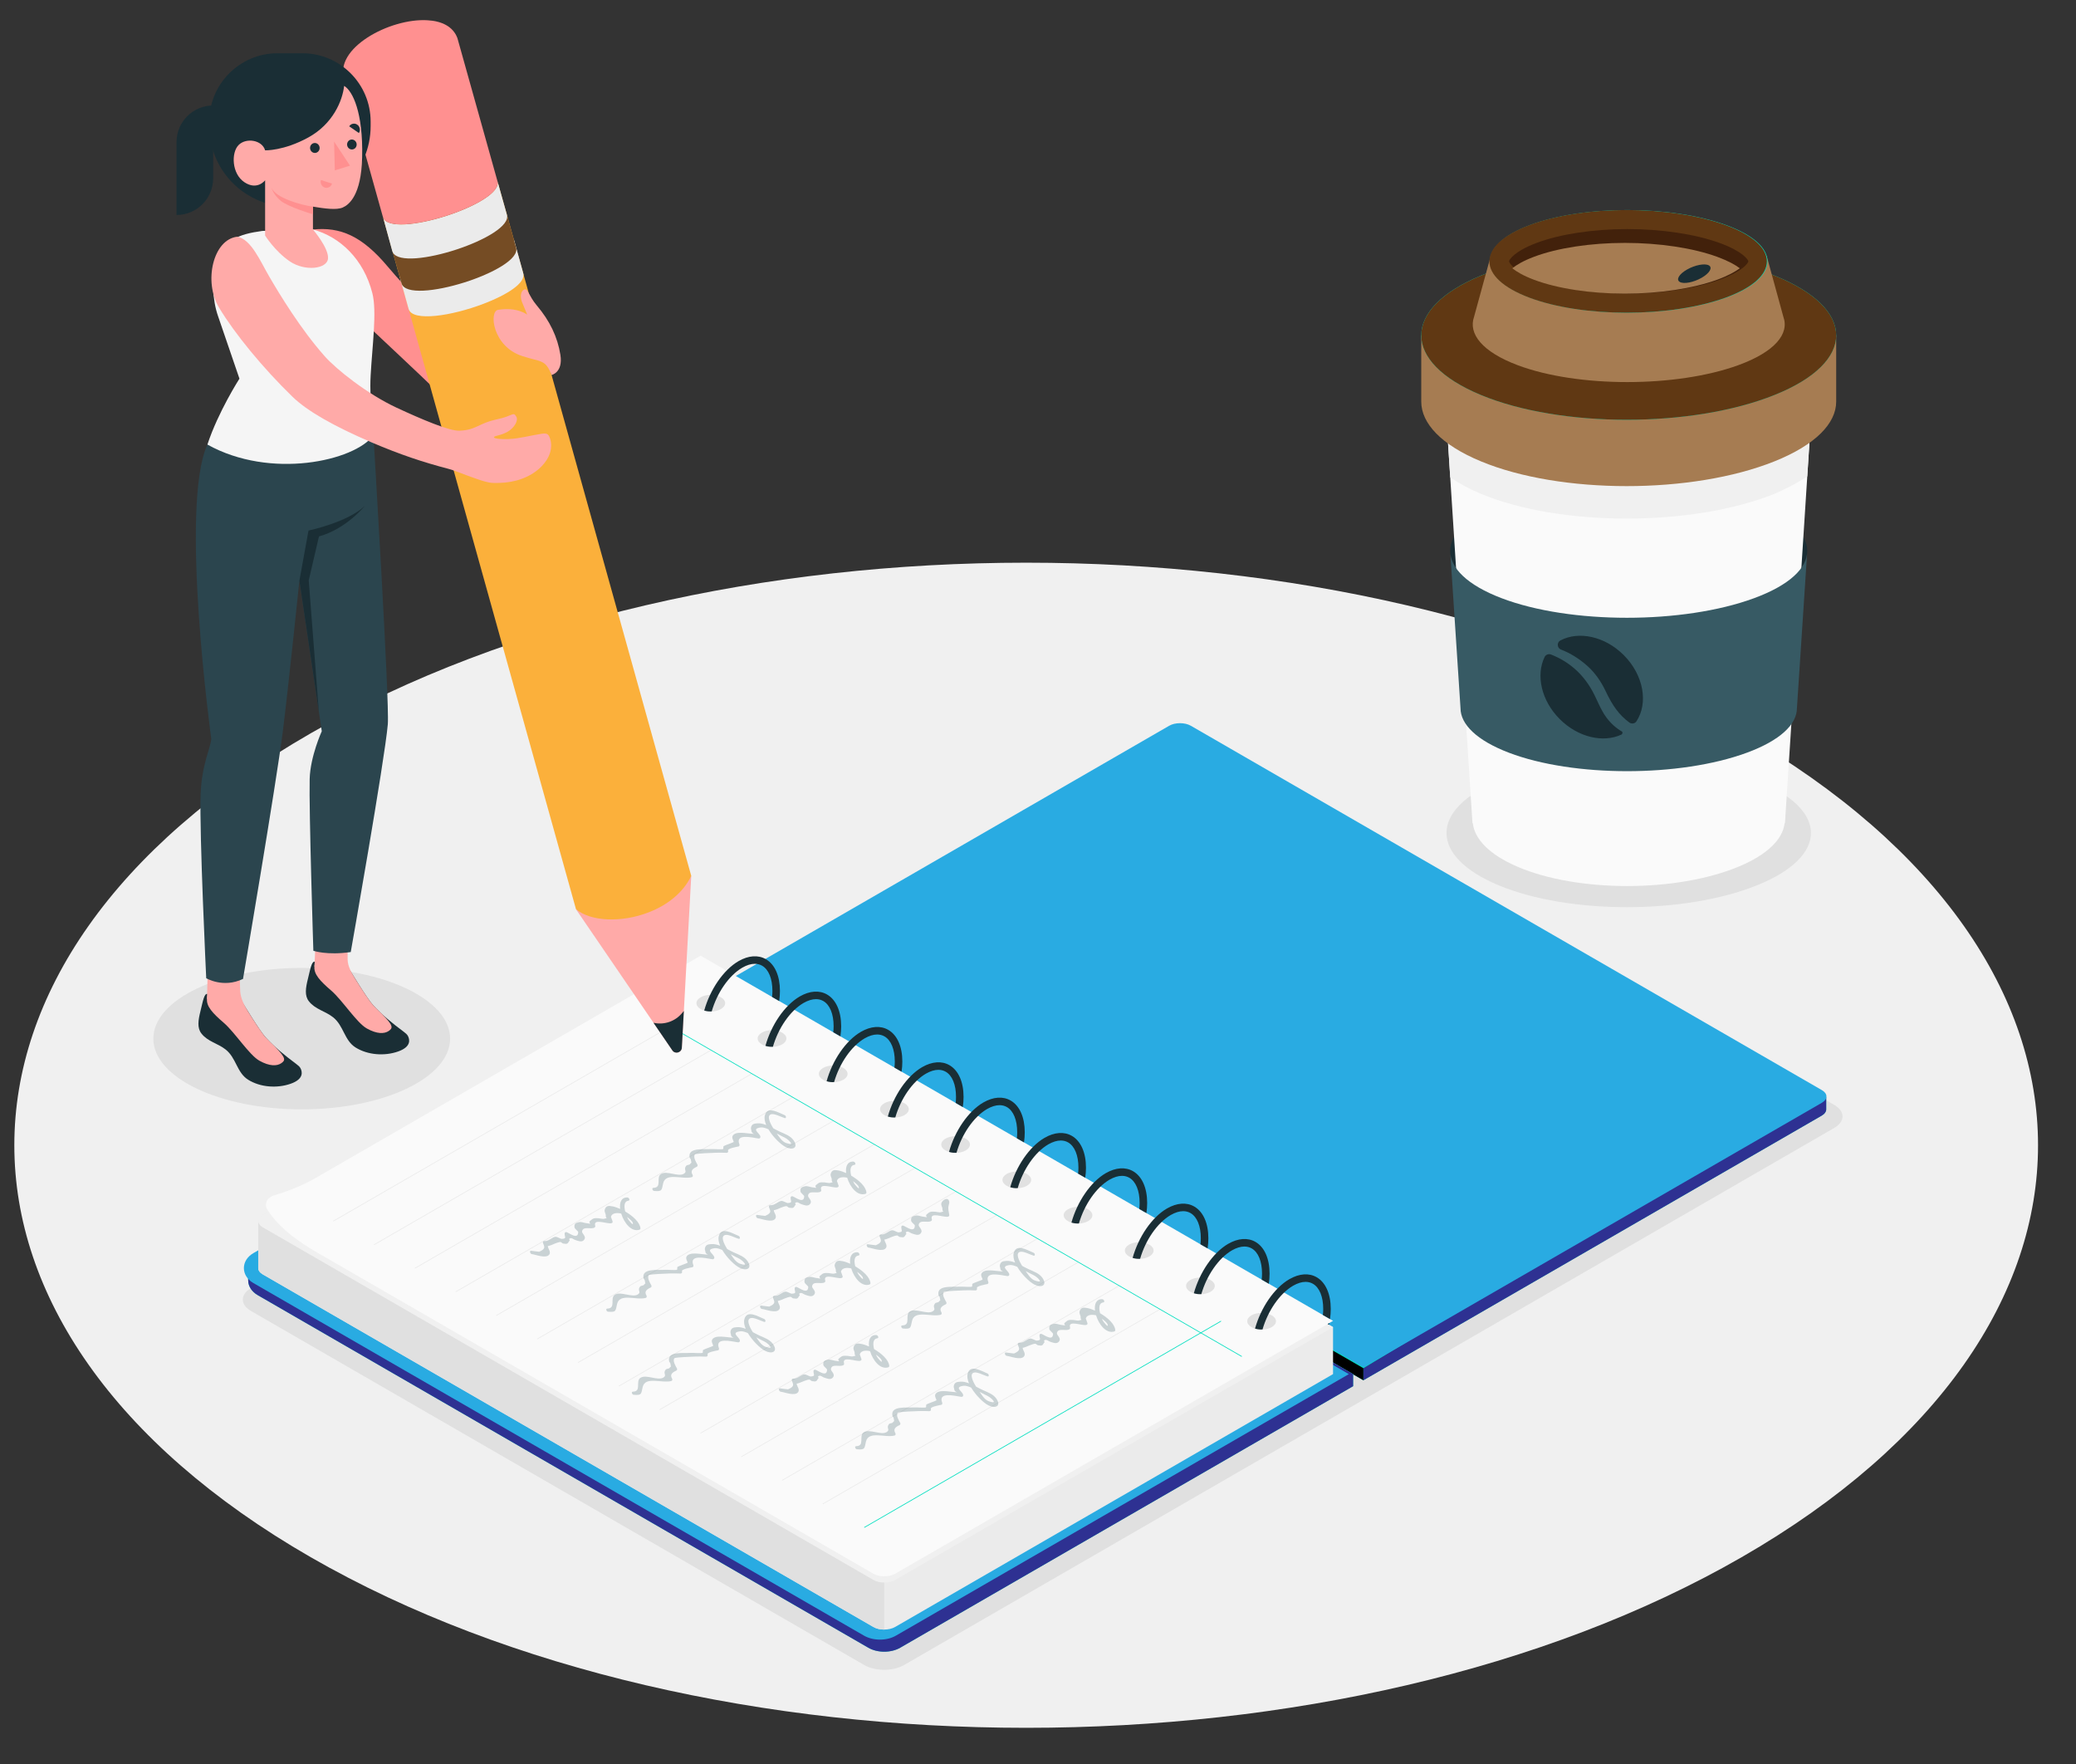 <?xml version="1.0" encoding="utf-8"?>
<!-- Generator: Adobe Illustrator 23.0.6, SVG Export Plug-In . SVG Version: 6.00 Build 0)  -->
<svg version="1.1" xmlns="http://www.w3.org/2000/svg" xmlns:xlink="http://www.w3.org/1999/xlink" x="0px" y="0px"
	 viewBox="0 0 1684.27 1431.28" style="enable-background:new 0 0 1684.27 1431.28;" xml:space="preserve">
<rect x="0" y="0" width="1684.27" height="1431.28" fill="#333333" stroke="none"/>
<style type="text/css">
	.st0{fill:#F0F0F0;}
	.st1{fill:#E0E0E0;}
	.st2{fill:#00DFBF;}
	.st3{fill:#2E3192;}
	.st4{fill:#29ABE2;}
	.st5{fill:#EBEBEB;}
	.st6{fill:#FAFAFA;}
	.st7{opacity:0.1;}
	.st8{fill:#1A2E35;}
	.st9{fill:none;stroke:#EBEBEB;stroke-width:0.569;stroke-linecap:round;stroke-miterlimit:10;}
	.st10{fill:none;stroke:#00DFBF;stroke-width:0.569;stroke-linecap:round;stroke-miterlimit:10;}
	.st11{opacity:0.25;}
	.st12{fill:#375A64;}
	.st13{fill:#FF9090;}
	.st14{fill:#FFAAA8;}
	.st15{fill:#FBB03B;}
	.st16{fill:#754C24;}
	.st17{fill:#2B454E;}
	.st18{fill:#F5F5F5;}
	.st19{fill:#A67C52;}
	.st20{fill:#603813;}
	.st21{fill:#42210B;}
</style>
<g id="Layer_3">
	<path id="Floor_4_" class="st0" d="M252.07,1263.19c320.59,184.55,840.38,184.55,1160.96,0c320.59-184.55,320.59-483.77,0-668.32
		c-320.59-184.55-840.38-184.55-1160.97-0.01C-68.52,779.42-68.52,1078.64,252.07,1263.19z"/>
	<path id="Shadows_1_" class="st1" d="M203.68,1063.49l497.49,287.2c8.91,5.14,23.36,5.14,32.27,0l754.73-435.74
		c8.91-5.14,8.91-13.49,0-18.63l-497.45-287.2c-8.91-5.14-23.36-5.14-32.27,0l-754.77,435.74
		C194.76,1050.01,194.76,1058.35,203.68,1063.49z"/>
	<path id="Shadow_3_" class="st1" d="M1425.2,633.15c-58.71-23.5-152.32-23.51-209.08,0c-56.76,23.5-56.76,61.62,0,85.12
		c56.76,23.51,150.37,23.5,209.08,0C1483.92,694.77,1483.92,656.66,1425.2,633.15z"/>
	<ellipse id="Shadow_2_" class="st1" cx="244.79" cy="842.54" rx="120.38" ry="57.37"/>
	<g id="Notebook_2_">
		<g id="XMLID_220_">
			<path id="XMLID_224_" class="st2" d="M576.5,813.9v-9.81l371.84-204.87c4.87-2.81,12.77-2.81,17.64,0l515.63,290.93
				c0,0,0,7.91,0,9.75c0,1.85-1.22,3.69-3.65,5.1l-371.84,214.68L576.5,813.9z"/>
			<path id="XMLID_223_" class="st3" d="M1481.62,899.9c0-1.84,0-9.75,0-9.75l-6.29-3.55l-369.2,223.27v9.81L1477.96,905
				C1480.4,903.59,1481.62,901.74,1481.62,899.9z"/>
			<path id="XMLID_222_" class="st4" d="M576.69,803.43l371.84-214.68c4.87-2.81,12.77-2.81,17.64,0l511.98,295.59
				c4.87,2.81,4.87,7.37,0,10.19l-371.84,214.68L576.69,803.43z"/>
			<polygon id="XMLID_221_" points="1106.12,1119.68 1106.12,1109.87 576.5,804.09 576.5,813.9 			"/>
		</g>
		<g id="XMLID_216_">
			<path id="XMLID_219_" class="st2" d="M584.99,818.6l-375.91,197.92l-7.73,12.15v9.79c0,4.89,2.82,9.31,7.73,12.15l495.42,286.04
				c3.58,2.06,8.16,3.2,12.9,3.2c4.74,0,9.32-1.14,12.9-3.2l367.51-212.18v-9.79L584.99,818.6z"/>
			<path id="XMLID_218_" class="st3" d="M584.99,818.6l-375.91,197.92l-7.73,12.15v9.79c0,4.89,2.82,9.31,7.73,12.15l495.42,286.04
				c3.58,2.06,8.16,3.2,12.9,3.2c4.74,0,9.32-1.14,12.9-3.2l367.51-212.18v-9.79L584.99,818.6z"/>
			<path id="XMLID_217_" class="st4" d="M713.92,1330.06c-4.74,0-9.32-1.14-12.9-3.2l-495.42-286.04
				c-4.91-2.84-7.73-7.27-7.73-12.15c0-4.89,2.82-9.31,7.73-12.15l359.37-207.48l529.36,305.64l-367.51,212.18
				C723.24,1328.93,718.66,1330.06,713.92,1330.06z"/>
		</g>
		<g id="XMLID_212_">
			<path id="XMLID_215_" class="st5" d="M568.44,780.33L213.16,985.45l-3.65,5.09v38.13v0c0,1.84,1.22,3.69,3.65,5.09l495.42,286.04
				c4.87,2.81,12.77,2.81,17.64,0l355.29-205.13v-38.13L568.44,780.33z"/>
			<path id="XMLID_214_" class="st0" d="M1081.53,1076.57l-4.44,2.57l-57.82,33.37l-10.76,6.23l-282.28,162.94
				c-4.89,2.81-12.79,2.81-17.64,0L213.14,995.62c-4.85-2.81-4.85-7.37,0-10.19l4.73-2.73l350.57-202.38L1077.13,1074l1.06,0.65
				L1081.53,1076.57z"/>
			<path id="XMLID_213_" class="st1" d="M717.4,1283.8v38.13c-3.18,0-6.4-0.69-8.8-2.12l-495.45-286.05
				c-2.4-1.39-3.63-3.22-3.63-5.09v-38.13c0,1.83,1.22,3.67,3.63,5.09l495.45,286.05C711,1283.1,714.22,1283.8,717.4,1283.8z"/>
		</g>
		<path id="XMLID_211_" class="st6" d="M1081.53,1071.48l-63.97,36.91l-10.02,5.79l-281.3,162.41c-4.89,2.81-12.79,2.81-17.64,0
			l-443.67-256.15c-3.99-2.2-7.7-4.36-11.16-6.44c-18.05-11-28.93-20.82-35.9-31.29c-0.28-0.45-0.57-0.86-0.86-1.3
			c-0.57-0.86-0.94-1.75-1.1-2.65c-0.81-3.91,1.79-7.66,6.19-8.96c8.6-2.57,21.59-7.13,33.45-13.93c0.16-0.08,0.28-0.16,0.45-0.24
			l312.43-180.38L1081.53,1071.48z"/>
		<g id="XMLID_169_">
			<g id="XMLID_206_">
				<path id="XMLID_210_" class="st7" d="M1015.31,1067c-4.53,2.64-4.53,6.92,0,9.56c4.53,2.64,11.9,2.64,16.47,0
					c4.57-2.64,4.57-6.92,0-9.56C1027.21,1064.36,1019.84,1064.36,1015.31,1067z"/>
				<path id="XMLID_208_" class="st8" d="M1068.25,1036.11c-6.27-3.63-14.14-3.06-22.17,1.55c-12.43,7.21-23.18,23.27-27.87,40.09
					c1.87,0.61,3.99,0.86,6.07,0.73c4.32-14.99,13.85-29.13,24.85-35.53c3.59-2.04,7.01-3.1,10.1-3.1c2.16,0,4.16,0.53,5.95,1.55
					c5.3,3.06,8.35,10.51,8.35,20.41c0,1.63-0.08,3.26-0.29,4.89l5.79,3.34c0.41-2.77,0.61-5.54,0.61-8.23
					C1079.66,1049.68,1075.5,1040.31,1068.25,1036.11z"/>
				<path id="XMLID_207_" class="st8" d="M1078.48,1073.23c-0.04,0.45-0.16,0.94-0.29,1.43l-1.06-0.65L1078.48,1073.23z"/>
			</g>
			<g id="XMLID_202_">
				<path id="XMLID_205_" class="st7" d="M965.67,1038.33c-4.53,2.64-4.53,6.92,0,9.56c4.53,2.64,11.9,2.64,16.47,0
					c4.57-2.64,4.57-6.92,0-9.56C977.57,1035.69,970.19,1035.69,965.67,1038.33z"/>
				<path id="XMLID_203_" class="st8" d="M1018.6,1007.44c-6.27-3.63-14.14-3.06-22.16,1.55c-12.43,7.21-23.18,23.27-27.87,40.09
					c1.87,0.61,3.99,0.86,6.07,0.73c4.32-14.99,13.85-29.13,24.85-35.53c3.59-2.04,7.01-3.1,10.1-3.1c2.16,0,4.16,0.53,5.95,1.55
					c5.3,3.06,8.35,10.51,8.35,20.41c0,1.63-0.08,3.26-0.28,4.89l5.79,3.34c0.41-2.77,0.61-5.54,0.61-8.23
					C1030.01,1021,1025.86,1011.63,1018.6,1007.44z"/>
			</g>
			<g id="XMLID_198_">
				<path id="XMLID_201_" class="st7" d="M916.01,1009.66c-4.53,2.64-4.53,6.92,0,9.56c4.53,2.64,11.9,2.64,16.47,0
					c4.57-2.64,4.57-6.92,0-9.56C927.91,1007.02,920.53,1007.02,916.01,1009.66z"/>
				<path id="XMLID_199_" class="st8" d="M968.95,978.76c-6.27-3.63-14.14-3.06-22.17,1.55c-12.43,7.21-23.18,23.27-27.87,40.09
					c1.87,0.61,3.99,0.86,6.07,0.73c4.32-14.99,13.85-29.13,24.85-35.53c3.59-2.04,7.01-3.1,10.1-3.1c2.16,0,4.16,0.53,5.95,1.55
					c5.3,3.06,8.35,10.51,8.35,20.41c0,1.63-0.08,3.26-0.29,4.89l5.79,3.34c0.41-2.77,0.61-5.54,0.61-8.23
					C980.35,992.33,976.2,982.96,968.95,978.76z"/>
			</g>
			<g id="XMLID_194_">
				<path id="XMLID_197_" class="st7" d="M866.36,981c-4.53,2.64-4.53,6.92,0,9.56c4.53,2.64,11.9,2.64,16.47,0
					c4.57-2.64,4.57-6.92,0-9.56C878.26,978.36,870.88,978.36,866.36,981z"/>
				<path id="XMLID_195_" class="st8" d="M919.3,950.11c-6.27-3.63-14.14-3.06-22.17,1.55c-12.43,7.21-23.18,23.27-27.87,40.09
					c1.87,0.61,3.99,0.86,6.07,0.73c4.32-14.99,13.85-29.13,24.85-35.53c3.59-2.04,7.01-3.1,10.1-3.1c2.16,0,4.16,0.53,5.95,1.55
					c5.3,3.06,8.35,10.51,8.35,20.41c0,1.63-0.08,3.26-0.28,4.89l5.79,3.34c0.41-2.77,0.61-5.54,0.61-8.23
					C930.7,963.67,926.55,954.3,919.3,950.11z"/>
			</g>
			<g id="XMLID_190_">
				<path id="XMLID_193_" class="st7" d="M816.71,952.33c-4.53,2.64-4.53,6.92,0,9.56c4.53,2.64,11.9,2.64,16.47,0
					c4.57-2.64,4.57-6.92,0-9.56C828.61,949.69,821.23,949.69,816.71,952.33z"/>
				<path id="XMLID_191_" class="st8" d="M869.64,921.44c-6.27-3.63-14.14-3.06-22.16,1.55c-12.43,7.21-23.18,23.27-27.87,40.09
					c1.87,0.61,3.99,0.86,6.07,0.73c4.32-14.99,13.85-29.13,24.85-35.53c3.59-2.04,7.01-3.1,10.1-3.1c2.16,0,4.16,0.53,5.95,1.55
					c5.3,3.06,8.35,10.51,8.35,20.41c0,1.63-0.08,3.26-0.28,4.89l5.79,3.34c0.41-2.77,0.61-5.54,0.61-8.23
					C881.05,935.01,876.9,925.64,869.64,921.44z"/>
			</g>
			<g id="XMLID_186_">
				<path id="XMLID_189_" class="st7" d="M767.04,923.66c-4.53,2.64-4.53,6.92,0,9.56c4.53,2.64,11.9,2.64,16.47,0
					c4.57-2.64,4.57-6.92,0-9.56C778.94,921.02,771.57,921.02,767.04,923.66z"/>
				<path id="XMLID_187_" class="st8" d="M819.98,892.77c-6.27-3.63-14.14-3.06-22.17,1.55c-12.43,7.21-23.18,23.27-27.87,40.09
					c1.87,0.61,3.99,0.86,6.07,0.73c4.32-14.99,13.85-29.13,24.85-35.53c3.59-2.04,7.01-3.1,10.1-3.1c2.16,0,4.16,0.53,5.95,1.55
					c5.3,3.06,8.35,10.51,8.35,20.41c0,1.63-0.08,3.26-0.28,4.89l5.79,3.34c0.41-2.77,0.61-5.54,0.61-8.23
					C831.39,906.34,827.23,896.97,819.98,892.77z"/>
			</g>
			<g id="XMLID_182_">
				<path id="XMLID_185_" class="st7" d="M717.4,894.99c-4.53,2.64-4.53,6.92,0,9.56c4.53,2.64,11.9,2.64,16.47,0
					c4.57-2.64,4.57-6.92,0-9.56C729.3,892.36,721.92,892.36,717.4,894.99z"/>
				<path id="XMLID_183_" class="st8" d="M770.33,864.1c-6.27-3.63-14.14-3.06-22.16,1.55c-12.43,7.21-23.18,23.27-27.87,40.09
					c1.87,0.61,3.99,0.86,6.07,0.73c4.32-14.99,13.85-29.13,24.85-35.53c3.59-2.04,7.01-3.1,10.1-3.1c2.16,0,4.16,0.53,5.95,1.55
					c5.3,3.06,8.35,10.51,8.35,20.41c0,1.63-0.08,3.26-0.28,4.89l5.79,3.34c0.41-2.77,0.61-5.54,0.61-8.23
					C781.74,877.67,777.59,868.3,770.33,864.1z"/>
			</g>
			<g id="XMLID_178_">
				<path id="XMLID_181_" class="st7" d="M667.74,866.33c-4.53,2.64-4.53,6.92,0,9.56c4.53,2.64,11.9,2.64,16.47,0
					c4.57-2.64,4.57-6.92,0-9.56C679.64,863.69,672.26,863.69,667.74,866.33z"/>
				<path id="XMLID_179_" class="st8" d="M720.67,835.44c-6.27-3.63-14.14-3.06-22.17,1.55c-12.43,7.21-23.18,23.26-27.87,40.09
					c1.87,0.61,3.99,0.86,6.07,0.73c4.32-14.99,13.85-29.13,24.85-35.53c3.59-2.04,7.01-3.1,10.1-3.1c2.16,0,4.16,0.53,5.95,1.55
					c5.3,3.06,8.35,10.51,8.35,20.41c0,1.63-0.08,3.26-0.29,4.89l5.79,3.34c0.41-2.77,0.61-5.54,0.61-8.23
					C732.08,849,727.93,839.63,720.67,835.44z"/>
			</g>
			<g id="XMLID_174_">
				<path id="XMLID_177_" class="st7" d="M618.09,837.65c-4.53,2.64-4.53,6.92,0,9.56c4.53,2.64,11.9,2.64,16.47,0
					c4.57-2.64,4.57-6.92,0-9.56C629.99,835.02,622.62,835.02,618.09,837.65z"/>
				<path id="XMLID_175_" class="st8" d="M671.03,806.76c-6.27-3.63-14.14-3.06-22.16,1.55c-12.43,7.21-23.18,23.27-27.87,40.09
					c1.87,0.61,3.99,0.86,6.07,0.73c4.32-14.99,13.85-29.13,24.85-35.53c3.59-2.04,7.01-3.1,10.1-3.1c2.16,0,4.16,0.53,5.95,1.55
					c5.3,3.06,8.35,10.51,8.35,20.41c0,1.63-0.08,3.26-0.28,4.89l5.79,3.34c0.41-2.77,0.61-5.54,0.61-8.23
					C682.44,820.33,678.28,810.96,671.03,806.76z"/>
			</g>
			<g id="XMLID_170_">
				<path id="XMLID_173_" class="st7" d="M568.43,808.99c-4.53,2.64-4.53,6.92,0,9.56s11.9,2.64,16.47,0c4.57-2.64,4.57-6.92,0-9.56
					C580.33,806.35,572.96,806.35,568.43,808.99z"/>
				<path id="XMLID_171_" class="st8" d="M621.37,778.1c-6.27-3.63-14.14-3.06-22.16,1.55c-12.43,7.21-23.18,23.27-27.87,40.09
					c1.87,0.61,3.99,0.86,6.07,0.73c4.32-14.99,13.85-29.13,24.85-35.53c3.59-2.04,7.01-3.1,10.1-3.1c2.16,0,4.16,0.53,5.95,1.55
					c5.3,3.06,8.35,10.51,8.35,20.41c0,1.63-0.08,3.26-0.29,4.89l5.79,3.34c0.41-2.77,0.61-5.54,0.61-8.23
					C632.78,791.67,628.62,782.3,621.37,778.1z"/>
			</g>
		</g>
		<g id="XMLID_155_">
			<line id="XMLID_168_" class="st9" x1="941.09" y1="1062.07" x2="667.75" y2="1219.88"/>
			<line id="XMLID_167_" class="st9" x1="907.98" y1="1042.96" x2="634.65" y2="1200.77"/>
			<line id="XMLID_166_" class="st9" x1="874.88" y1="1023.84" x2="601.54" y2="1181.66"/>
			<line id="XMLID_165_" class="st9" x1="841.77" y1="1004.73" x2="568.44" y2="1162.54"/>
			<line id="XMLID_164_" class="st9" x1="808.67" y1="985.62" x2="535.33" y2="1143.43"/>
			<line id="XMLID_163_" class="st9" x1="775.56" y1="966.5" x2="502.23" y2="1124.32"/>
			<line id="XMLID_162_" class="st9" x1="742.46" y1="947.39" x2="469.12" y2="1105.2"/>
			<line id="XMLID_161_" class="st9" x1="709.35" y1="928.28" x2="436.02" y2="1086.09"/>
			<line id="XMLID_160_" class="st9" x1="676.25" y1="909.16" x2="402.91" y2="1066.98"/>
			<line id="XMLID_159_" class="st9" x1="643.14" y1="890.05" x2="369.81" y2="1047.86"/>
			<line id="XMLID_158_" class="st9" x1="610.04" y1="870.94" x2="336.7" y2="1028.75"/>
			<line id="XMLID_157_" class="st9" x1="576.93" y1="851.82" x2="303.6" y2="1009.64"/>
			<line id="XMLID_156_" class="st9" x1="543.83" y1="832.71" x2="270.49" y2="990.52"/>
		</g>
		<g id="XMLID_152_">
			<line id="XMLID_154_" class="st10" x1="527.25" y1="823.23" x2="1007.31" y2="1100.29"/>
			<line id="XMLID_153_" class="st10" x1="990.47" y1="1071.78" x2="701.36" y2="1238.99"/>
		</g>
		<g id="XMLID_114_" class="st11">
			<g id="XMLID_145_">
				<path id="XMLID_149_" class="st12" d="M845.87,1036.81c-2.52-3.83-7.19-5.36-11.17-7.16c-1.63-0.74-3.47-1.74-5.4-2.75
					c-2.53-4.05-5.86-10.63-1.44-11.47c2.64-0.5,7.77,2.28,10.63,3.13c1.6,0.48,1.24-1.87,0.11-2.31
					c-4.87-1.91-14.18-7.95-16.19,0.33c-0.54,2.24-0.02,4.89,1.13,7.62c-2.44-0.94-4.89-1.54-7.18-1.32
					c-2.29,0.21-4.26,0.28-5.06,2.97c-0.44,1.48,0.19,2.12,0.29,3.24c0.14,1.7,1.83,2.24,2.31,2.36c-0.27-0.04-1.01-0.14-2.6-0.2
					c-3.45-0.13-12.87-2.42-15.05,1.87c-0.91,1.77,1.16,4.23,0.86,4.89c-0.14,0.31-6.86,2.57-8.03,3.3
					c-0.53,0.32-0.17,2.19-0.47,2.36c-1.02,0.59-7.94-0.09-9.94,0.07c-5.48,0.45-19.03-1.59-17.25,6.84
					c0.19,0.92,0.92,0.78,1.1,2.26c0.14,1.2,0.3,1.79,0.41,2.05c-0.2-0.03-0.58,0.14-1.29,1.13c-0.46,0.65-2.35,0.45-3.03,1.3
					c-2.6,3.25,1.37,4.39-1.86,6.42c-4.56,2.86-14.05-2.93-18.69,0.27c-4.13,2.85,1.24,11.03-6.04,11.18
					c-1.61,0.03-0.67,2.41,0.55,2.51c6.81,0.6,6.07-0.69,7.38-6.25c2.13-9.07,15.67-2.82,23.27-4.92c0.88-0.24,0.96-1.33,0.55-1.99
					c-1.99-3.22,0.33-5,3.34-6.39c0.83-0.38,0.99-1.18,0.56-1.97c-0.81-1.48-3.7-6.01-1.94-8.14c0.41-0.49,7.12-0.89,8.07-0.94
					c5.89-0.33,11.77-0.61,17.69-0.31c0.82,0.04,1.46-0.93,1.13-1.68c-0.85-1.9,6.79-3.11,8.49-3.49c0.66-0.15,0.96-1.03,0.73-1.61
					c-3.65-9.08,9.8-5.73,15.39-4.85c1.09,0.17,1.86-0.67,1.56-1.72c-0.88-3.06-7.63-6.13,0.38-7.25c1.57-0.22,3.78,0.45,6.14,1.47
					c3.68,6.23,9.84,12.25,13.98,14.41C844.57,1044.83,849.94,1043,845.87,1036.81z M843.4,1038.46c1.66,2.24-3.59,0.42-4.24,0.13
					c-3.1-1.39-5.16-4.78-7.01-7.47c1.63,0.89,3.09,1.7,4.16,2.19C839.18,1034.64,841.45,1035.84,843.4,1038.46z"/>
				<path id="XMLID_146_" class="st12" d="M709.16,1094.4c-1-3.95-1.11-8.27,2.55-8.75c1.76-0.23,0.51-2.63-0.81-2.67
					c-4.95-0.16-6.5,4.13-5.85,9.31c-2.27-1.03-4.42-1.76-6.13-2.08c-3.21-0.6-5.29-0.71-6.36,2.57c-0.63,1.95,0.94,3.23,0.82,4.99
					c-0.18,2.59,2.41,1.52-1.48,2.54c-0.98,0.26-3.37-0.42-4.52-0.47c-3.92-0.17-4.27,0.07-6.65,2.07
					c-2.44,2.05,3.59,3.02-3.55,1.88c-1.82-0.29-3.69-1.21-5.6-0.78c-2.63,0.59-4.01,1.35-3.58,4.25c0.2,1.3,3.02,3.04,3,3.87
					c-0.15,6.29-6.83,0.96-9.39,0.01c-0.71-0.26-1.58,0.19-1.61,0.98c-0.12,3.11,2.07,4.2-2.45,4.49c-0.55,0.03-3.65-1.71-4.65-1.73
					c-2.91-0.07-5.57,3.79-9.36,3.47c-1.04-0.09-1.39,0.85-1.08,1.69c1.05,2.84,2.58,4.55-3.13,7c-0.13,0.06-6.73-0.83-6.58-0.83
					c-1.64-0.04-0.59,2.66,0.67,2.75c2.61,0.2,11.44,3.92,14.05,0.4c1.93-2.6-1.87-5.61-0.92-7.27c-0.62,1.09,5.04-1.55,5.66-1.76
					c0.93-0.32,3.22-1.27,4.42-1.21c0.79,0.04,1.45,1.28,2.29,1.27c1.1-0.01,2.28,0.53,3.28-0.06c0.76-0.45,1.24-1.85,1.64-2.11
					c1.01-0.66-1.3-1.47,0.68-2.14c1.44-0.49,2.67,0.96,4.01,1.38c2.13,0.67,5.37,2.25,7.2-0.04c2.38-2.98-2-5.04-1.59-7.05
					c0.92-4.47,7.31-1.08,10.23-3.07c0.45-0.31,0.56-0.88,0.41-1.38c-1.8-6.18,9.42-1.34,12.95-2c0.63-0.12,1.3-0.53,1.21-1.28
					c-0.07-0.57-1.4-3.84-1.39-3.89c0.89-3.71,5.99-3.3,8.34-2.67c2.27,7.53,8.24,15.12,14.76,13.09c0.48-0.15,0.87-0.62,0.82-1.14
					C721.03,1103.05,715.22,1097.91,709.16,1094.4z M711.5,1100.6c-0.23-0.39-0.53-1.02-0.85-1.77c2.18,1.61,4.23,3.5,4.58,4.51
					C716.49,1107.08,712.12,1101.64,711.5,1100.6z"/>
			</g>
			<g id="XMLID_138_">
				<path id="XMLID_142_" class="st12" d="M808.48,1134.76c-2.52-3.83-7.19-5.36-11.17-7.16c-1.63-0.74-3.47-1.74-5.4-2.75
					c-2.53-4.05-5.86-10.63-1.44-11.47c2.64-0.5,7.77,2.28,10.63,3.13c1.6,0.48,1.24-1.87,0.11-2.31
					c-4.87-1.91-14.18-7.95-16.19,0.33c-0.54,2.24-0.02,4.89,1.13,7.62c-2.44-0.94-4.89-1.54-7.18-1.32
					c-2.3,0.21-4.26,0.28-5.06,2.97c-0.44,1.48,0.19,2.12,0.29,3.24c0.14,1.7,1.83,2.24,2.31,2.36c-0.27-0.04-1.01-0.14-2.6-0.2
					c-3.45-0.13-12.87-2.42-15.05,1.87c-0.91,1.77,1.16,4.23,0.86,4.89c-0.14,0.31-6.86,2.57-8.03,3.3
					c-0.53,0.32-0.17,2.19-0.47,2.36c-1.02,0.59-7.94-0.09-9.94,0.07c-5.48,0.45-19.03-1.59-17.25,6.84
					c0.19,0.92,0.92,0.78,1.1,2.26c0.14,1.2,0.3,1.79,0.41,2.05c-0.2-0.03-0.58,0.14-1.29,1.13c-0.46,0.65-2.35,0.45-3.03,1.3
					c-2.6,3.25,1.37,4.39-1.86,6.42c-4.56,2.86-14.05-2.93-18.69,0.27c-4.13,2.85,1.24,11.03-6.04,11.18
					c-1.61,0.03-0.67,2.41,0.55,2.51c6.81,0.6,6.07-0.69,7.38-6.25c2.13-9.07,15.67-2.82,23.27-4.92c0.88-0.24,0.96-1.33,0.55-1.99
					c-1.99-3.22,0.33-5,3.34-6.39c0.83-0.38,0.99-1.19,0.56-1.97c-0.81-1.48-3.7-6.01-1.94-8.14c0.41-0.49,7.12-0.89,8.07-0.94
					c5.89-0.33,11.77-0.61,17.69-0.31c0.82,0.04,1.46-0.93,1.13-1.68c-0.85-1.9,6.79-3.11,8.49-3.49c0.66-0.15,0.96-1.03,0.73-1.61
					c-3.65-9.08,9.8-5.73,15.39-4.85c1.09,0.17,1.86-0.67,1.56-1.72c-0.88-3.06-7.63-6.13,0.38-7.25c1.57-0.22,3.78,0.45,6.14,1.47
					c3.68,6.23,9.84,12.25,13.98,14.41C807.18,1142.77,812.56,1140.94,808.48,1134.76z M806.01,1136.4
					c1.66,2.24-3.59,0.42-4.24,0.13c-3.1-1.39-5.16-4.78-7.01-7.47c1.63,0.89,3.09,1.7,4.16,2.19
					C801.8,1132.59,804.07,1133.79,806.01,1136.4z"/>
				<path id="XMLID_139_" class="st12" d="M892.5,1065.3c-1-3.95-1.11-8.27,2.55-8.75c1.76-0.23,0.51-2.63-0.81-2.67
					c-4.95-0.16-6.5,4.13-5.85,9.31c-2.27-1.03-4.42-1.76-6.13-2.08c-3.21-0.6-5.29-0.71-6.35,2.57c-0.63,1.95,0.94,3.23,0.82,4.99
					c-0.18,2.59,2.41,1.52-1.48,2.54c-0.98,0.26-3.37-0.42-4.52-0.47c-3.92-0.17-4.27,0.07-6.65,2.07
					c-2.44,2.05,3.59,3.02-3.55,1.88c-1.82-0.29-3.69-1.21-5.6-0.77c-2.63,0.59-4.01,1.35-3.58,4.25c0.2,1.3,3.02,3.04,3,3.87
					c-0.15,6.29-6.83,0.96-9.39,0.01c-0.71-0.26-1.58,0.19-1.61,0.98c-0.12,3.11,2.07,4.2-2.45,4.49c-0.55,0.03-3.65-1.71-4.65-1.73
					c-2.91-0.07-5.57,3.79-9.36,3.47c-1.04-0.09-1.39,0.85-1.08,1.69c1.05,2.84,2.58,4.55-3.13,7c-0.13,0.06-6.73-0.83-6.58-0.83
					c-1.64-0.04-0.59,2.66,0.67,2.75c2.61,0.2,11.44,3.92,14.05,0.4c1.93-2.6-1.87-5.61-0.92-7.27c-0.62,1.09,5.04-1.55,5.66-1.76
					c0.93-0.32,3.22-1.27,4.42-1.21c0.79,0.04,1.45,1.28,2.29,1.27c1.11-0.01,2.28,0.53,3.28-0.06c0.76-0.45,1.24-1.85,1.64-2.11
					c1.01-0.66-1.3-1.47,0.68-2.14c1.44-0.49,2.67,0.96,4.01,1.38c2.13,0.67,5.37,2.25,7.2-0.04c2.38-2.98-2-5.04-1.59-7.05
					c0.92-4.47,7.31-1.08,10.24-3.07c0.45-0.31,0.56-0.88,0.41-1.38c-1.8-6.18,9.42-1.34,12.95-2c0.63-0.12,1.3-0.53,1.21-1.28
					c-0.07-0.57-1.4-3.84-1.39-3.89c0.89-3.71,5.99-3.3,8.34-2.67c2.27,7.53,8.24,15.12,14.76,13.09c0.48-0.15,0.87-0.62,0.82-1.14
					C904.37,1073.95,898.56,1068.81,892.5,1065.3z M894.84,1071.5c-0.23-0.39-0.53-1.02-0.85-1.77c2.18,1.61,4.23,3.5,4.58,4.51
					C899.83,1077.99,895.46,1072.55,894.84,1071.5z"/>
			</g>
			<g id="XMLID_131_">
				<path id="XMLID_135_" class="st12" d="M643.96,925.21c-2.52-3.83-7.19-5.36-11.17-7.16c-1.63-0.74-3.47-1.74-5.4-2.75
					c-2.53-4.05-5.86-10.63-1.44-11.47c2.64-0.5,7.77,2.28,10.63,3.13c1.6,0.48,1.24-1.87,0.11-2.31
					c-4.87-1.91-14.18-7.95-16.19,0.33c-0.54,2.24-0.02,4.89,1.13,7.62c-2.44-0.94-4.89-1.54-7.18-1.33
					c-2.3,0.21-4.26,0.28-5.06,2.97c-0.44,1.48,0.19,2.12,0.29,3.24c0.14,1.7,1.83,2.24,2.31,2.36c-0.27-0.04-1.01-0.14-2.6-0.2
					c-3.45-0.13-12.87-2.42-15.05,1.87c-0.91,1.77,1.16,4.23,0.86,4.89c-0.14,0.31-6.86,2.57-8.03,3.3
					c-0.53,0.32-0.17,2.19-0.47,2.36c-1.02,0.59-7.94-0.09-9.94,0.07c-5.48,0.45-19.03-1.59-17.25,6.84
					c0.19,0.92,0.92,0.78,1.1,2.26c0.14,1.2,0.3,1.78,0.41,2.05c-0.2-0.03-0.58,0.14-1.29,1.13c-0.46,0.65-2.35,0.45-3.03,1.3
					c-2.6,3.25,1.37,4.39-1.86,6.42c-4.56,2.86-14.05-2.93-18.69,0.27c-4.13,2.85,1.24,11.03-6.04,11.18
					c-1.61,0.03-0.67,2.41,0.55,2.51c6.81,0.6,6.07-0.69,7.38-6.25c2.13-9.07,15.67-2.82,23.27-4.92c0.88-0.24,0.96-1.33,0.55-1.99
					c-1.99-3.22,0.33-5,3.34-6.39c0.83-0.38,0.99-1.18,0.56-1.97c-0.81-1.48-3.7-6.01-1.94-8.14c0.41-0.49,7.12-0.89,8.07-0.94
					c5.89-0.33,11.77-0.61,17.69-0.31c0.82,0.04,1.46-0.93,1.13-1.68c-0.85-1.9,6.79-3.11,8.49-3.49c0.66-0.15,0.96-1.03,0.73-1.61
					c-3.65-9.08,9.8-5.73,15.39-4.85c1.09,0.17,1.86-0.67,1.56-1.72c-0.88-3.06-7.63-6.13,0.38-7.25c1.57-0.22,3.78,0.45,6.14,1.47
					c3.68,6.23,9.84,12.25,13.98,14.41C642.66,933.23,648.03,931.4,643.96,925.21z M641.48,926.86c1.66,2.24-3.59,0.42-4.24,0.13
					c-3.1-1.39-5.16-4.78-7.01-7.47c1.63,0.89,3.09,1.7,4.16,2.19C637.27,923.04,639.54,924.24,641.48,926.86z"/>
				<path id="XMLID_132_" class="st12" d="M507.25,982.79c-1-3.95-1.11-8.27,2.55-8.75c1.76-0.23,0.51-2.63-0.81-2.67
					c-4.95-0.16-6.5,4.13-5.85,9.31c-2.27-1.03-4.42-1.76-6.13-2.08c-3.21-0.6-5.29-0.71-6.35,2.57c-0.63,1.95,0.94,3.23,0.82,4.99
					c-0.18,2.59,2.41,1.52-1.48,2.54c-0.98,0.26-3.37-0.42-4.52-0.47c-3.92-0.17-4.27,0.07-6.65,2.07
					c-2.44,2.05,3.59,3.02-3.55,1.88c-1.82-0.29-3.69-1.21-5.6-0.78c-2.63,0.59-4.01,1.35-3.58,4.25c0.2,1.3,3.02,3.04,3,3.87
					c-0.15,6.29-6.83,0.96-9.39,0.01c-0.71-0.26-1.58,0.19-1.61,0.98c-0.12,3.11,2.07,4.2-2.45,4.49c-0.55,0.03-3.65-1.71-4.65-1.73
					c-2.91-0.07-5.57,3.79-9.36,3.47c-1.04-0.09-1.39,0.85-1.08,1.69c1.05,2.84,2.58,4.55-3.13,7c-0.13,0.06-6.73-0.83-6.58-0.83
					c-1.64-0.04-0.59,2.66,0.67,2.75c2.61,0.2,11.44,3.92,14.05,0.4c1.93-2.6-1.87-5.61-0.92-7.27c-0.62,1.09,5.04-1.55,5.66-1.76
					c0.93-0.32,3.22-1.27,4.42-1.21c0.79,0.04,1.45,1.28,2.29,1.27c1.11-0.01,2.28,0.53,3.28-0.06c0.76-0.45,1.24-1.85,1.64-2.11
					c1.01-0.66-1.3-1.47,0.68-2.14c1.44-0.49,2.67,0.96,4.01,1.38c2.13,0.67,5.37,2.25,7.2-0.04c2.38-2.98-2-5.04-1.59-7.05
					c0.92-4.47,7.31-1.08,10.24-3.07c0.45-0.31,0.56-0.88,0.41-1.38c-1.8-6.18,9.42-1.34,12.95-2c0.63-0.12,1.3-0.53,1.21-1.28
					c-0.07-0.57-1.4-3.84-1.39-3.89c0.89-3.71,5.99-3.3,8.34-2.67c2.27,7.53,8.24,15.12,14.76,13.09c0.48-0.15,0.87-0.62,0.82-1.14
					C519.12,991.45,513.31,986.3,507.25,982.79z M509.59,988.99c-0.23-0.39-0.53-1.02-0.85-1.77c2.18,1.61,4.23,3.5,4.58,4.51
					C514.58,995.48,510.21,990.04,509.59,988.99z"/>
			</g>
			<g id="XMLID_124_">
				<path id="XMLID_128_" class="st12" d="M606.57,1023.15c-2.52-3.83-7.19-5.36-11.17-7.16c-1.63-0.74-3.47-1.74-5.4-2.75
					c-2.53-4.05-5.86-10.63-1.44-11.47c2.64-0.5,7.77,2.28,10.63,3.13c1.6,0.48,1.24-1.87,0.11-2.31
					c-4.87-1.91-14.18-7.95-16.19,0.33c-0.54,2.24-0.02,4.89,1.13,7.62c-2.44-0.94-4.89-1.54-7.18-1.33
					c-2.29,0.21-4.26,0.28-5.06,2.97c-0.44,1.48,0.19,2.12,0.29,3.24c0.14,1.7,1.83,2.24,2.31,2.36c-0.26-0.04-1.01-0.14-2.6-0.2
					c-3.45-0.13-12.87-2.42-15.05,1.87c-0.91,1.77,1.16,4.23,0.86,4.89c-0.14,0.31-6.86,2.57-8.03,3.3
					c-0.53,0.32-0.17,2.19-0.47,2.36c-1.02,0.59-7.94-0.09-9.94,0.07c-5.48,0.45-19.03-1.59-17.25,6.84
					c0.19,0.92,0.92,0.78,1.1,2.26c0.14,1.2,0.3,1.78,0.41,2.05c-0.2-0.03-0.58,0.14-1.29,1.13c-0.46,0.65-2.35,0.45-3.03,1.3
					c-2.6,3.25,1.37,4.39-1.86,6.42c-4.56,2.86-14.05-2.93-18.69,0.27c-4.13,2.85,1.24,11.03-6.04,11.18
					c-1.61,0.03-0.67,2.41,0.55,2.51c6.81,0.6,6.07-0.69,7.38-6.25c2.13-9.07,15.67-2.82,23.27-4.92c0.88-0.24,0.96-1.33,0.55-1.99
					c-1.99-3.22,0.33-5,3.34-6.39c0.83-0.38,0.99-1.19,0.56-1.97c-0.81-1.48-3.7-6.01-1.94-8.14c0.41-0.49,7.12-0.89,8.07-0.94
					c5.89-0.33,11.77-0.61,17.69-0.31c0.82,0.04,1.46-0.93,1.13-1.68c-0.85-1.9,6.79-3.11,8.49-3.49c0.66-0.15,0.96-1.03,0.73-1.61
					c-3.65-9.08,9.8-5.73,15.39-4.85c1.09,0.17,1.86-0.67,1.56-1.72c-0.88-3.06-7.63-6.13,0.38-7.25c1.57-0.22,3.78,0.45,6.14,1.47
					c3.68,6.23,9.84,12.25,13.98,14.41C605.27,1031.17,610.65,1029.34,606.57,1023.15z M604.1,1024.8c1.66,2.24-3.59,0.42-4.24,0.13
					c-3.1-1.39-5.16-4.78-7.01-7.47c1.63,0.89,3.09,1.7,4.16,2.19C599.89,1020.98,602.16,1022.18,604.1,1024.8z"/>
				<path id="XMLID_125_" class="st12" d="M690.59,953.7c-1-3.95-1.11-8.27,2.55-8.75c1.76-0.23,0.51-2.63-0.81-2.67
					c-4.95-0.16-6.5,4.13-5.85,9.31c-2.27-1.03-4.42-1.76-6.13-2.08c-3.21-0.6-5.29-0.71-6.35,2.57c-0.63,1.95,0.94,3.23,0.82,4.99
					c-0.18,2.59,2.41,1.52-1.48,2.54c-0.98,0.26-3.37-0.42-4.52-0.47c-3.92-0.17-4.27,0.07-6.65,2.07
					c-2.44,2.05,3.59,3.02-3.55,1.88c-1.82-0.29-3.69-1.21-5.6-0.78c-2.63,0.59-4.01,1.35-3.58,4.25c0.2,1.3,3.02,3.04,3,3.87
					c-0.15,6.29-6.82,0.96-9.39,0.01c-0.71-0.26-1.58,0.19-1.61,0.98c-0.12,3.11,2.07,4.2-2.45,4.49c-0.55,0.03-3.65-1.71-4.65-1.73
					c-2.91-0.07-5.57,3.79-9.36,3.47c-1.04-0.09-1.39,0.85-1.08,1.69c1.05,2.84,2.59,4.55-3.13,7c-0.13,0.06-6.73-0.83-6.58-0.83
					c-1.64-0.04-0.59,2.66,0.67,2.75c2.61,0.2,11.44,3.92,14.05,0.4c1.93-2.6-1.87-5.61-0.92-7.27c-0.62,1.09,5.04-1.55,5.66-1.76
					c0.93-0.32,3.22-1.27,4.42-1.21c0.79,0.04,1.45,1.28,2.29,1.27c1.11-0.01,2.28,0.53,3.28-0.06c0.76-0.45,1.24-1.85,1.64-2.11
					c1.01-0.66-1.3-1.47,0.68-2.14c1.44-0.49,2.67,0.96,4.01,1.38c2.13,0.67,5.37,2.25,7.2-0.04c2.38-2.98-2-5.04-1.59-7.05
					c0.92-4.47,7.31-1.08,10.24-3.07c0.45-0.31,0.56-0.88,0.41-1.38c-1.8-6.18,9.42-1.34,12.95-2c0.63-0.12,1.3-0.53,1.21-1.28
					c-0.07-0.57-1.4-3.84-1.39-3.89c0.89-3.71,5.99-3.3,8.34-2.67c2.27,7.53,8.24,15.12,14.76,13.09c0.48-0.15,0.87-0.62,0.82-1.14
					C702.46,962.35,696.65,957.21,690.59,953.7z M692.93,959.9c-0.23-0.39-0.53-1.02-0.85-1.77c2.18,1.61,4.23,3.5,4.58,4.51
					C697.92,966.38,693.55,960.94,692.93,959.9z"/>
			</g>
			<g id="XMLID_115_">
				<path id="XMLID_121_" class="st12" d="M627.33,1090.55c-2.52-3.83-7.19-5.36-11.17-7.16c-1.63-0.74-3.47-1.74-5.4-2.75
					c-2.53-4.05-5.86-10.63-1.44-11.47c2.64-0.5,7.77,2.28,10.63,3.13c1.6,0.48,1.24-1.87,0.11-2.31
					c-4.87-1.91-14.18-7.95-16.19,0.33c-0.54,2.24-0.02,4.89,1.13,7.62c-2.44-0.94-4.89-1.54-7.18-1.33
					c-2.29,0.21-4.26,0.28-5.06,2.97c-0.44,1.48,0.19,2.12,0.29,3.24c0.14,1.7,1.83,2.24,2.31,2.36c-0.27-0.04-1.01-0.14-2.6-0.2
					c-3.45-0.13-12.87-2.42-15.05,1.87c-0.91,1.77,1.16,4.23,0.86,4.89c-0.14,0.31-6.86,2.57-8.03,3.3
					c-0.53,0.32-0.17,2.19-0.47,2.36c-1.02,0.59-7.94-0.09-9.94,0.07c-5.48,0.45-19.03-1.59-17.25,6.84
					c0.19,0.92,0.92,0.78,1.1,2.26c0.14,1.2,0.3,1.79,0.41,2.05c-0.2-0.03-0.58,0.14-1.29,1.13c-0.46,0.65-2.35,0.45-3.03,1.3
					c-2.6,3.26,1.37,4.39-1.86,6.42c-4.56,2.86-14.05-2.93-18.69,0.27c-4.13,2.85,1.24,11.03-6.04,11.18
					c-1.61,0.03-0.67,2.41,0.55,2.51c6.81,0.6,6.07-0.69,7.38-6.25c2.13-9.07,15.67-2.82,23.27-4.92c0.88-0.24,0.96-1.33,0.55-1.99
					c-1.99-3.22,0.33-5,3.34-6.39c0.83-0.38,0.99-1.19,0.56-1.97c-0.81-1.48-3.7-6.01-1.94-8.14c0.41-0.49,7.12-0.89,8.07-0.94
					c5.89-0.33,11.77-0.61,17.69-0.31c0.82,0.04,1.46-0.93,1.13-1.67c-0.85-1.9,6.79-3.11,8.49-3.49c0.66-0.15,0.96-1.03,0.73-1.61
					c-3.65-9.08,9.8-5.73,15.39-4.85c1.09,0.17,1.86-0.67,1.56-1.72c-0.88-3.06-7.63-6.13,0.38-7.25c1.57-0.22,3.78,0.45,6.14,1.47
					c3.68,6.23,9.84,12.25,13.98,14.41C626.03,1098.57,631.41,1096.74,627.33,1090.55z M624.86,1092.2
					c1.66,2.24-3.59,0.42-4.24,0.13c-3.1-1.39-5.16-4.78-7.01-7.47c1.63,0.89,3.09,1.7,4.16,2.19
					C620.65,1088.38,622.92,1089.58,624.86,1092.2z"/>
				<path id="XMLID_118_" class="st12" d="M693.88,1027.26c-1-3.95-1.11-8.27,2.55-8.75c1.76-0.23,0.51-2.63-0.81-2.67
					c-4.95-0.16-6.5,4.13-5.85,9.31c-2.27-1.03-4.42-1.76-6.13-2.08c-3.21-0.6-5.29-0.71-6.35,2.57c-0.63,1.95,0.94,3.23,0.82,4.99
					c-0.18,2.59,2.41,1.52-1.48,2.54c-0.98,0.26-3.37-0.42-4.52-0.47c-3.92-0.17-4.27,0.07-6.65,2.07
					c-2.44,2.05,3.59,3.02-3.55,1.88c-1.82-0.29-3.69-1.21-5.6-0.78c-2.63,0.59-4.01,1.35-3.58,4.25c0.2,1.3,3.02,3.04,3,3.87
					c-0.15,6.29-6.83,0.96-9.39,0.01c-0.71-0.26-1.58,0.19-1.61,0.98c-0.12,3.11,2.07,4.2-2.45,4.49c-0.55,0.03-3.65-1.71-4.65-1.73
					c-2.91-0.07-5.57,3.79-9.36,3.47c-1.04-0.09-1.39,0.85-1.08,1.69c1.05,2.84,2.58,4.55-3.13,7c-0.13,0.06-6.73-0.83-6.58-0.83
					c-1.64-0.04-0.59,2.66,0.67,2.75c2.61,0.2,11.44,3.92,14.05,0.4c1.93-2.6-1.87-5.61-0.92-7.27c-0.62,1.09,5.04-1.55,5.66-1.76
					c0.93-0.32,3.22-1.27,4.42-1.21c0.79,0.04,1.45,1.28,2.29,1.27c1.11-0.01,2.28,0.53,3.28-0.06c0.76-0.45,1.24-1.85,1.64-2.11
					c1.01-0.66-1.3-1.47,0.68-2.14c1.44-0.49,2.67,0.96,4.01,1.38c2.13,0.67,5.37,2.25,7.2-0.04c2.37-2.98-2-5.04-1.59-7.05
					c0.92-4.47,7.31-1.08,10.23-3.07c0.45-0.31,0.56-0.88,0.41-1.38c-1.8-6.18,9.42-1.34,12.95-2c0.63-0.12,1.3-0.53,1.21-1.28
					c-0.07-0.57-1.4-3.84-1.39-3.89c0.89-3.71,5.99-3.3,8.34-2.67c2.27,7.53,8.24,15.12,14.76,13.09c0.48-0.15,0.87-0.62,0.82-1.14
					C705.76,1035.91,699.95,1030.77,693.88,1027.26z M696.23,1033.46c-0.23-0.39-0.53-1.02-0.85-1.77c2.18,1.61,4.23,3.5,4.58,4.51
					C701.21,1039.94,696.84,1034.5,696.23,1033.46z"/>
				<path id="XMLID_116_" class="st12" d="M770.1,975.98c0.08-0.5,0.09-1.01-0.04-1.5c-1.07-3.85-5.52-0.97-6.28,1.39
					c-0.63,1.95,0.94,3.23,0.82,4.99c-0.18,2.59,2.41,1.52-1.48,2.54c-0.98,0.26-3.37-0.42-4.52-0.47
					c-3.92-0.17-4.27,0.07-6.65,2.07c-2.44,2.05,3.59,3.02-3.55,1.88c-1.82-0.29-3.69-1.21-5.6-0.78c-2.63,0.59-4.01,1.35-3.58,4.25
					c0.2,1.3,3.02,3.04,3,3.87c-0.15,6.29-6.83,0.96-9.39,0.01c-0.71-0.26-1.58,0.19-1.61,0.98c-0.12,3.11,2.07,4.2-2.45,4.49
					c-0.55,0.03-3.65-1.71-4.65-1.73c-2.91-0.07-5.57,3.79-9.36,3.47c-1.04-0.09-1.39,0.85-1.08,1.69c1.05,2.84,2.58,4.55-3.13,7
					c-0.13,0.06-6.73-0.83-6.58-0.83c-1.64-0.04-0.59,2.66,0.67,2.75c2.61,0.2,11.44,3.92,14.05,0.4c1.93-2.6-1.87-5.61-0.92-7.27
					c-0.62,1.09,5.04-1.55,5.66-1.76c0.93-0.32,3.22-1.27,4.42-1.21c0.79,0.04,1.45,1.28,2.29,1.27c1.11-0.01,2.28,0.53,3.28-0.06
					c0.76-0.45,1.24-1.85,1.64-2.11c1.01-0.66-1.3-1.47,0.68-2.14c1.44-0.49,2.67,0.96,4.01,1.38c2.13,0.67,5.37,2.25,7.2-0.04
					c2.38-2.98-2-5.04-1.59-7.05c0.92-4.47,7.31-1.08,10.23-3.07c0.45-0.31,0.56-0.88,0.41-1.38c-1.8-6.18,9.42-1.34,12.95-2
					c0.63-0.12,1.3-0.53,1.21-1.28c-0.35-2.88-1.29-4.9-0.51-7.97C769.81,977.19,770,976.58,770.1,975.98z"/>
			</g>
		</g>
	</g>
	<g id="Character_1_">
		<g id="XMLID_1080_">
			<path id="XMLID_1081_" class="st13" d="M314.75,216.47c16.68,19.93,44.22,46.85,59.85,66.47c8.21,10.3,12.86,23.07,12.67,36.24
				c-0.14,9.77-2.79,17.93-12.35,13.76c-6.9-3.01-11.29-6.59-21.36-16.52c-9.06-8.93-52.87-49.98-52.87-49.98
				s-8.2-50.45-21.74-54.56c-13.54-4.11-25.06-25.71-25.06-25.71C275.99,183.95,293.59,191.18,314.75,216.47z"/>
		</g>
		<g id="XMLID_865_">
			<g id="XMLID_1103_">
				<g id="XMLID_1104_">
					<path id="XMLID_1483_" class="st14" d="M467.21,737.47l78.27,114.58c2.28,3.33,7.48,1.88,7.7-2.15l7.63-139.35L467.21,737.47z"
						/>
					<path id="XMLID_1482_" class="st8" d="M553.17,849.9c-0.22,4.03-5.43,5.48-7.7,2.15l-15.28-22.37l0,0
						c8.54,1.94,17.45-1.06,23.08-7.77l1.53-1.82L553.17,849.9z"/>
					<path id="XMLID_1481_" class="st15" d="M403.54,146.74l3.44,12.37l4.22,14.91l149.61,536.5c-6.79,14.08-19.9,23.89-34.4,29.51
						c-22.05,8.62-47.38,7.6-59.14-2.59L318.76,204.9l-7.95-28.54C316.98,194.56,409.48,165.07,403.54,146.74z"/>
					<path id="XMLID_1128_" class="st5" d="M416.82,193.8l7.65,27.64c2.49,7.94-13.16,17.82-32.37,25.07
						c-25.49,9.7-57.25,14.74-60.57,4.23l-5.68-20.36l-1.9-7.32c3.31,10.51,35.09,5.49,60.57-4.21
						c18.4-6.97,33.57-16.43,32.45-24.17l-0.02-0.08C416.99,194.33,416.93,194.08,416.82,193.8z"/>
					<path id="XMLID_1125_" class="st16" d="M418.67,200.71c5.81,18.42-87.07,47.7-92.87,29.28l-7.75-27.64
						c5.81,18.42,98.67-10.85,92.86-29.28L418.67,200.71z"/>
					<path id="XMLID_1124_" class="st5" d="M403.54,146.74l7.66,27.29c5.83,18.05-83.54,47.19-92.44,30.87
						c-0.19-0.26-0.32-0.63-0.45-0.99l-7.5-27.54C316.98,194.56,409.48,165.07,403.54,146.74z"/>
					<path id="XMLID_1106_" class="st13" d="M371.11,30.94l32.42,115.8c2.55,7.84-12.88,17.71-31.9,25.01
						c-25.47,9.78-57.32,15.04-60.83,4.62c-0.05-0.03-0.05-0.03-0.07-0.11l-31.17-111.4c-9.41-25.38,36.61-50.33,67.3-48.42
						C358.35,17.07,367.6,21.44,371.11,30.94z"/>
				</g>
			</g>
		</g>
		<g id="XMLID_16985_">
			<g id="XMLID_1913_">
				<g id="XMLID_16974_">
					<g id="XMLID_1974_">
						<path id="XMLID_2008_" class="st8" d="M235.24,167.75L235.24,167.75c-36.15,0-65.46-29.31-65.46-65.46v-3.62
							c0-30.64,24.84-55.48,55.48-55.48h19.96c30.64,0,55.48,24.84,55.48,55.48v3.62C300.7,138.45,271.39,167.75,235.24,167.75z"/>
					</g>
					<path id="XMLID_7_" class="st8" d="M143.21,174.4L143.21,174.4c16.42,0,29.73-13.31,29.73-29.73V85.56l0,0
						c-16.42,0-29.73,13.31-29.73,29.73V174.4z"/>
					<g id="XMLID_16975_">
						<path id="XMLID_2063_" class="st8" d="M302.61,815.28c7.6,8.32,15.98,14.99,24.98,21.72c1.34,1.01,2.74,2.07,3.47,3.59
							c1.18,2.45,3.01,8.51-8.16,12.41c-10.91,3.81-24.52,2.92-34.46-3.31c-9.17-5.74-9.58-17.69-18.23-24.5
							c-6.41-5.05-14.42-6.34-19.6-12.94c-3.61-4.59-2.67-10.7-0.79-18.26c2.05-8.26,3-14.5,5.73-13.87l-0.45,3.8
							c3.41,5.44,21.08,7.05,28.95,3.29C284.04,787.22,297.65,809.85,302.61,815.28z"/>
					</g>
					<g id="XMLID_1968_">
						<path id="XMLID_2061_" class="st14" d="M310.36,823c0-0.01,0-0.05,0-0.06c-2.65-2.43-5.26-4.94-7.75-7.67
							c-3.19-3.5-9.99-14.14-14.42-21.26c-2.69-4.33-6.02-9.79-6.16-15.53c-0.18-7.3,0.52-20.29,0.52-20.29l-26.17-1.72l-1.28,27.46
							l0,0c-0.68,6.22,4.47,11.75,13.58,19.6c9.11,7.85,20.68,26.16,28.93,30.77c8.25,4.61,14.15,4.43,17.67,2.08
							C318.89,833.94,319.24,832.08,310.36,823z"/>
					</g>
					<g id="XMLID_1085_">
						<path id="XMLID_1086_" class="st8" d="M215.45,841.44c7.6,8.32,15.98,14.99,24.98,21.72c1.34,1.01,2.74,2.07,3.47,3.59
							c1.18,2.45,3.01,8.51-8.16,12.41c-10.91,3.81-24.52,2.92-34.46-3.31c-9.17-5.74-9.58-17.69-18.24-24.5
							c-6.41-5.05-14.42-6.34-19.6-12.94c-3.61-4.59-2.67-10.7-0.79-18.26c2.05-8.26,3-14.5,5.73-13.87l-0.45,3.8
							c3.41,5.44,21.08,7.05,28.95,3.29C196.88,813.38,210.5,836.01,215.45,841.44z"/>
					</g>
					<g id="XMLID_1083_">
						<path id="XMLID_1084_" class="st14" d="M223.2,849.16c0-0.01,0-0.05,0-0.06c-2.65-2.43-5.26-4.94-7.75-7.67
							c-3.19-3.5-9.99-14.14-14.42-21.26c-2.69-4.33-5.71-10.08-6.13-15.8c-0.47-6.41-0.14-19.75-0.14-19.75l-26.17,0.14
							l-0.65,25.32l0,0c-0.68,6.22,4.47,11.75,13.58,19.6c9.11,7.85,20.68,26.16,28.93,30.77c8.25,4.61,14.15,4.43,17.67,2.08
							C231.73,860.11,232.09,858.24,223.2,849.16z"/>
					</g>
					<g id="XMLID_1964_">
						<path id="XMLID_2055_" class="st17" d="M168.27,360.62c-22.81,49.83,3.14,238.76,3.14,238.76
							c-0.69,8.09-7.82,20.65-8.65,45.35c-1.07,31.7,4.55,148.78,4.55,148.78s13.74,8.32,29.85,0.59c0,0,27.02-158.93,32.29-200.73
							c4.6-36.49,13.44-122.25,13.44-122.25l18.17,122.05c0,0-9.33,20.38-9.82,38.77c-0.65,24.7,2.99,139.32,2.99,139.32
							s11.06,3.88,30.33,1.04c0,0,27.48-155.12,30.07-184.71c1.54-17.68-11.67-234.44-11.67-234.44L168.27,360.62z"/>
					</g>
					<g id="XMLID_1963_">
						<path id="XMLID_2053_" class="st8" d="M242.89,471.12l7.41-40.75c0,0,31.33-6.49,45.55-19.85c0,0-14.91,18.55-37.06,24.62
							l-8.32,35.63l8.22,106.49L242.89,471.12z"/>
					</g>
					<g id="XMLID_1961_">
						<path id="XMLID_2051_" class="st18" d="M212.8,187.33L212.8,187.33c-20.01,2.77-30.75,7.18-37.21,26
							c-4.23,12.31-3.08,30.41,1.17,42.71l17.5,51.13c0,0-17.26,26.88-25.99,53.45c51.15,28.55,119.31,13.37,134.69-7.47
							c0.65-4.42-3.5-25.78-2.26-48.45c1.32-24.17,5.2-51.92,1.4-66.86c-7.05-27.73-26.41-45.83-48.2-51.68L212.8,187.33z"/>
					</g>
					<g id="XMLID_1951_">
						<path id="XMLID_2045_" class="st14" d="M279.2,69.67c6.91,4.09,15.46,21.48,14.62,57.93c-0.71,30.9-10.73,38.53-15.76,40.73
							c-5.03,2.2-14.73,0.86-24.16-0.71v18.54c0,0,13.03,15.14,12.21,23.64c-0.82,8.5-18.82,10.51-31.01,2.21
							c-12.19-8.31-20.01-20.95-20.01-20.95v-44.82c0,0-6.37,8.5-16.78,1.59c-10.41-6.91-10.81-24.03-4.75-30.17
							c6.05-6.15,19.1-4.2,21.53,4.29c0,0,15.04,0.55,35.06-10.45C270.17,100.5,277.87,81.65,279.2,69.67z"/>
					</g>
					<g id="XMLID_1949_">
						<path id="XMLID_2043_" class="st8" d="M259.32,119.84c0.11,2.23-1.54,4.11-3.68,4.22c-2.14,0.1-3.97-1.62-4.08-3.85
							c-0.11-2.23,1.54-4.11,3.68-4.22C257.38,115.9,259.2,117.62,259.32,119.84z"/>
					</g>
					<g id="XMLID_1947_">
						<path id="XMLID_2041_" class="st13" d="M260.35,146.04l9.02,2.88c-0.75,2.58-3.38,4.03-5.87,3.24
							C261.02,151.36,259.6,148.62,260.35,146.04z"/>
					</g>
					<g id="XMLID_1941_">
						<path id="XMLID_2039_" class="st8" d="M291.17,107.91l-7.86-5.45c1.43-2.24,4.36-2.84,6.53-1.34
							C292.01,102.63,292.61,105.67,291.17,107.91z"/>
					</g>
					<g id="XMLID_1923_">
						<path id="XMLID_2037_" class="st8" d="M289.36,117.04c0.11,2.23-1.54,4.11-3.68,4.21c-2.14,0.1-3.97-1.62-4.08-3.85
							c-0.11-2.23,1.54-4.11,3.68-4.22C287.42,113.09,289.25,114.81,289.36,117.04z"/>
					</g>
					<g id="XMLID_1921_">
						<polygon id="XMLID_2035_" class="st13" points="271.03,114.81 271.65,138.2 283.96,134.39 						"/>
					</g>
					<g id="XMLID_1919_">
						<path id="XMLID_2031_" class="st13" d="M253.9,167.63c-9.94-1.3-30.38-7.18-33.56-15.26c0,0,1.06,5.08,7.17,10.31
							c6.11,5.23,26.4,11.13,26.4,11.13V167.63z"/>
					</g>
				</g>
			</g>
		</g>
		<g id="XMLID_856_">
			<path id="XMLID_857_" class="st14" d="M411.15,337.92c-6.07,2.29-12.17,2.45-20.46,6.36c-7.3,3.45-10.38,4.74-17.89,5.1
				c-8.15,0.39-30.92-9.32-50.96-18.63c-23.64-10.99-48.77-30.89-58.44-41.81c-19.64-22.18-36.4-49.93-45.05-64.75
				c-7.13-12.21-14.48-29.94-25.72-32.18c-19.7,2.06-27.69,36.36-14.92,57.55c12.78,21.19,35.49,48.9,59.7,72.39
				c11.74,11.38,33.25,23.72,64.04,36.9c23.24,9.94,41.89,16.12,62.18,21.41c6.17,1.61,10.52,3.9,22.1,7.87
				c4.67,1.6,9.74,3.51,14.67,3.64c6.26,0.17,12.57-0.37,18.63-1.99c7.63-2.04,14.89-5.85,20.39-11.52
				c3.03-3.12,5.53-6.83,6.82-10.98c1.29-4.15,1.29-8.77-0.44-12.76c-0.35-0.81-0.79-1.62-1.5-2.14c-1.27-0.95-3.04-0.77-4.61-0.55
				c-8.8,1.28-18.11,3.97-26.96,4.31c-7.48,0.29-12.81-0.54-11.86-1.71c0.94-1.16,5.35-1.03,11.03-4.25
				c5.43-3.08,8.92-9.33,6.95-12.24C416.91,335.03,417.23,335.62,411.15,337.92z"/>
		</g>
		<path id="XMLID_842_" class="st14" d="M427.72,255.26c0,0-8.14-6.48-23.62-3.93c-7.49,1.23-4.62,29.57,19.47,37.47
			c15.67,5.14,18.86,2.49,23.92,15.39c0,0,9.46-1.97,7.16-16.38c-2.3-14.42-8.59-27.56-19.1-39.96c-6.91-8.16-7.37-15.02-10.76-12.7
			c-3.83,2.63-1.49,9.36-1.49,9.36L427.72,255.26z"/>
	</g>
	<g id="Coffee_2_">
		<g id="XMLID_31_">
			<path id="XMLID_32_" class="st8" d="M1423.11,408.54c-57.53-21.18-149.25-21.18-204.86,0c-55.61,21.18-55.61,55.53,0,76.71
				c55.61,21.18,147.33,21.18,204.86,0C1480.64,464.07,1480.64,429.72,1423.11,408.54z"/>
		</g>
		<g id="XMLID_29_">
			<path id="XMLID_30_" class="st6" d="M1470.82,315.4l-298.84,0.33l22.65,352.09h0.28c1.42,12.82,13.39,25.47,36.22,35.27
				c48.67,20.88,128.93,20.88,179.27,0c23.62-9.79,36.01-22.44,37.46-35.27h0.29L1470.82,315.4z"/>
		</g>
		<g id="XMLID_27_">
			<path id="XMLID_28_" class="st0" d="M1171.98,315.73l4.6,71.5c6.86,4.76,15.06,9.28,24.96,13.38
				c64.62,26.76,171.19,26.76,238.03,0c2.89-1.15,5.3-2.42,7.92-3.64c10.66-5.03,18.76-10.55,18.76-10.55l4.57-71.03L1171.98,315.73
				z"/>
		</g>
		<g id="XMLID_9_">
			<g id="XMLID_25_">
				<path id="XMLID_26_" class="st19" d="M1489.71,325.81v-53.83h-34.83c-4.65-2.45-9.72-4.81-15.3-7.04
					c-66.85-26.76-173.42-26.76-238.04,0c-5.38,2.23-10.14,4.61-14.63,7.04h-33.84v53.83l0,0c0,17.54,16.16,35.08,48.47,48.46
					c64.62,26.76,171.19,26.76,238.04,0C1473.01,360.88,1489.72,343.35,1489.71,325.81z"/>
			</g>
			<g id="XMLID_23_">
				<path id="XMLID_24_" class="st2" d="M1439.58,223.53c-66.84-26.76-173.42-26.76-238.03,0c-64.62,26.76-64.62,70.15,0,96.91
					c64.62,26.76,171.19,26.76,238.03,0C1506.42,293.67,1506.42,250.29,1439.58,223.53z"/>
			</g>
			<g id="XMLID_21_">
				<path id="XMLID_22_" class="st20" d="M1439.58,223.53c-66.84-26.76-173.42-26.76-238.03,0c-64.62,26.76-64.62,70.15,0,96.91
					c64.62,26.76,171.19,26.76,238.03,0C1506.42,293.67,1506.42,250.29,1439.58,223.53z"/>
			</g>
			<path id="XMLID_20_" class="st19" d="M1446.8,256.84h0.01l-13.48-49.2h-223.88l-13.5,49.2h0.01
				c-5.01,13.98,6.74,28.65,35.31,39.39c48.6,18.28,128.75,18.28,179.02,0C1439.82,285.48,1451.98,270.82,1446.8,256.84z"/>
			<g id="XMLID_18_">
				<path id="XMLID_19_" class="st2" d="M1400.43,182.58c-44.7-16.26-115.98-16.26-159.19,0c-43.22,16.26-43.22,42.61,0,58.87
					c43.22,16.26,114.49,16.26,159.19,0C1445.14,225.19,1445.14,198.84,1400.43,182.58z"/>
			</g>
			<g id="XMLID_16_">
				<path id="XMLID_17_" class="st20" d="M1399.96,182.58c-44.7-16.26-115.98-16.26-159.19,0c-43.22,16.26-43.22,42.61,0,58.87
					c43.22,16.26,114.49,16.26,159.19,0C1444.66,225.19,1444.66,198.84,1399.96,182.58z"/>
			</g>
			<g id="XMLID_14_">
				<path id="XMLID_15_" class="st21" d="M1418.46,212.06c-0.08,0.62-1.24,2.71-4.95,5.57c-3.48,2.63-9.28,5.96-18.33,9.28
					c-19.73,7.12-47.03,11.29-74.88,11.29c-27.85,0-54.69-4.1-73.64-11.22c-8.9-3.33-14.46-6.73-17.71-9.36
					c-3.64-2.94-4.64-5.1-4.64-5.65c0-1.08,3.87-7.97,22.35-14.93c18.95-7.12,45.8-11.22,73.64-11.22c27.85,0,55.15,4.1,74.88,11.29
					C1413.74,203.86,1418.38,210.67,1418.46,212.06z"/>
			</g>
			<g id="XMLID_12_">
				<path id="XMLID_13_" class="st19" d="M1411.51,217.63c-3.48,2.63-9.28,5.96-18.33,9.28c-19.73,7.12-47.03,11.29-74.88,11.29
					c-27.85,0-54.69-4.1-73.64-11.22c-8.9-3.33-14.46-6.73-17.71-9.36c3.25-2.63,8.82-6.03,17.71-9.36
					c18.95-7.12,45.8-11.22,73.64-11.22c27.85,0,55.15,4.1,74.88,11.29C1402.23,211.67,1408.03,214.92,1411.51,217.63z"/>
			</g>
			<g id="XMLID_10_">
				<path id="XMLID_11_" class="st8" d="M1368.72,218.64c6.51-3.69,14.43-5.2,17.68-3.37c3.26,1.83,0.62,6.35-5.89,10.08
					c-6.51,3.74-14.43,5.25-17.68,3.37C1359.57,226.84,1362.21,222.33,1368.72,218.64z"/>
			</g>
		</g>
		<g id="XMLID_6_">
			<path id="XMLID_8_" class="st12" d="M1184.92,574.47c0,13.08,13.1,26.16,39.29,36.14c52.39,19.96,138.8,19.95,193,0
				c27.05-9.96,40.6-23.01,40.65-36.07l8.39-127.64c0,13.88-14.38,27.76-43.14,38.35c-57.53,21.18-149.25,21.19-204.86,0
				c-27.81-10.59-41.71-24.48-41.71-38.36L1184.92,574.47z"/>
		</g>
		<g id="XMLID_1_">
			<g id="XMLID_4_">
				<path id="XMLID_5_" class="st8" d="M1303.28,582.02c-4.86-6.54-7.55-14.58-11.49-21.67c-7.84-14.11-19.05-23.69-33.38-29.39
					c-1.92-0.76-4.28,0.03-5.2,1.88c-7.26,14.78-2.81,35.46,12.22,50.49c14.87,14.87,35.35,19.47,50.1,12.53
					c0.84-0.39,1.07-2.02,0.39-2.42C1311.17,590.68,1306.93,586.94,1303.28,582.02z"/>
			</g>
			<g id="XMLID_2_">
				<path id="XMLID_3_" class="st8" d="M1266.41,526.91c7.74,2.95,14.97,7.61,21.05,12.95c6.51,5.71,11.54,13.01,15.23,20.84
					c5.6,11.91,10.95,19.26,19.17,25.39c1.79,1.33,4.52,0.97,5.75-0.89c9.81-14.84,5.92-37.6-10.27-53.79
					c-15.34-15.34-36.63-19.74-51.46-11.84C1262.9,521.18,1263.26,525.71,1266.41,526.91z"/>
			</g>
		</g>
	</g>
</g>
<g id="Layer_5">
</g>
</svg>
